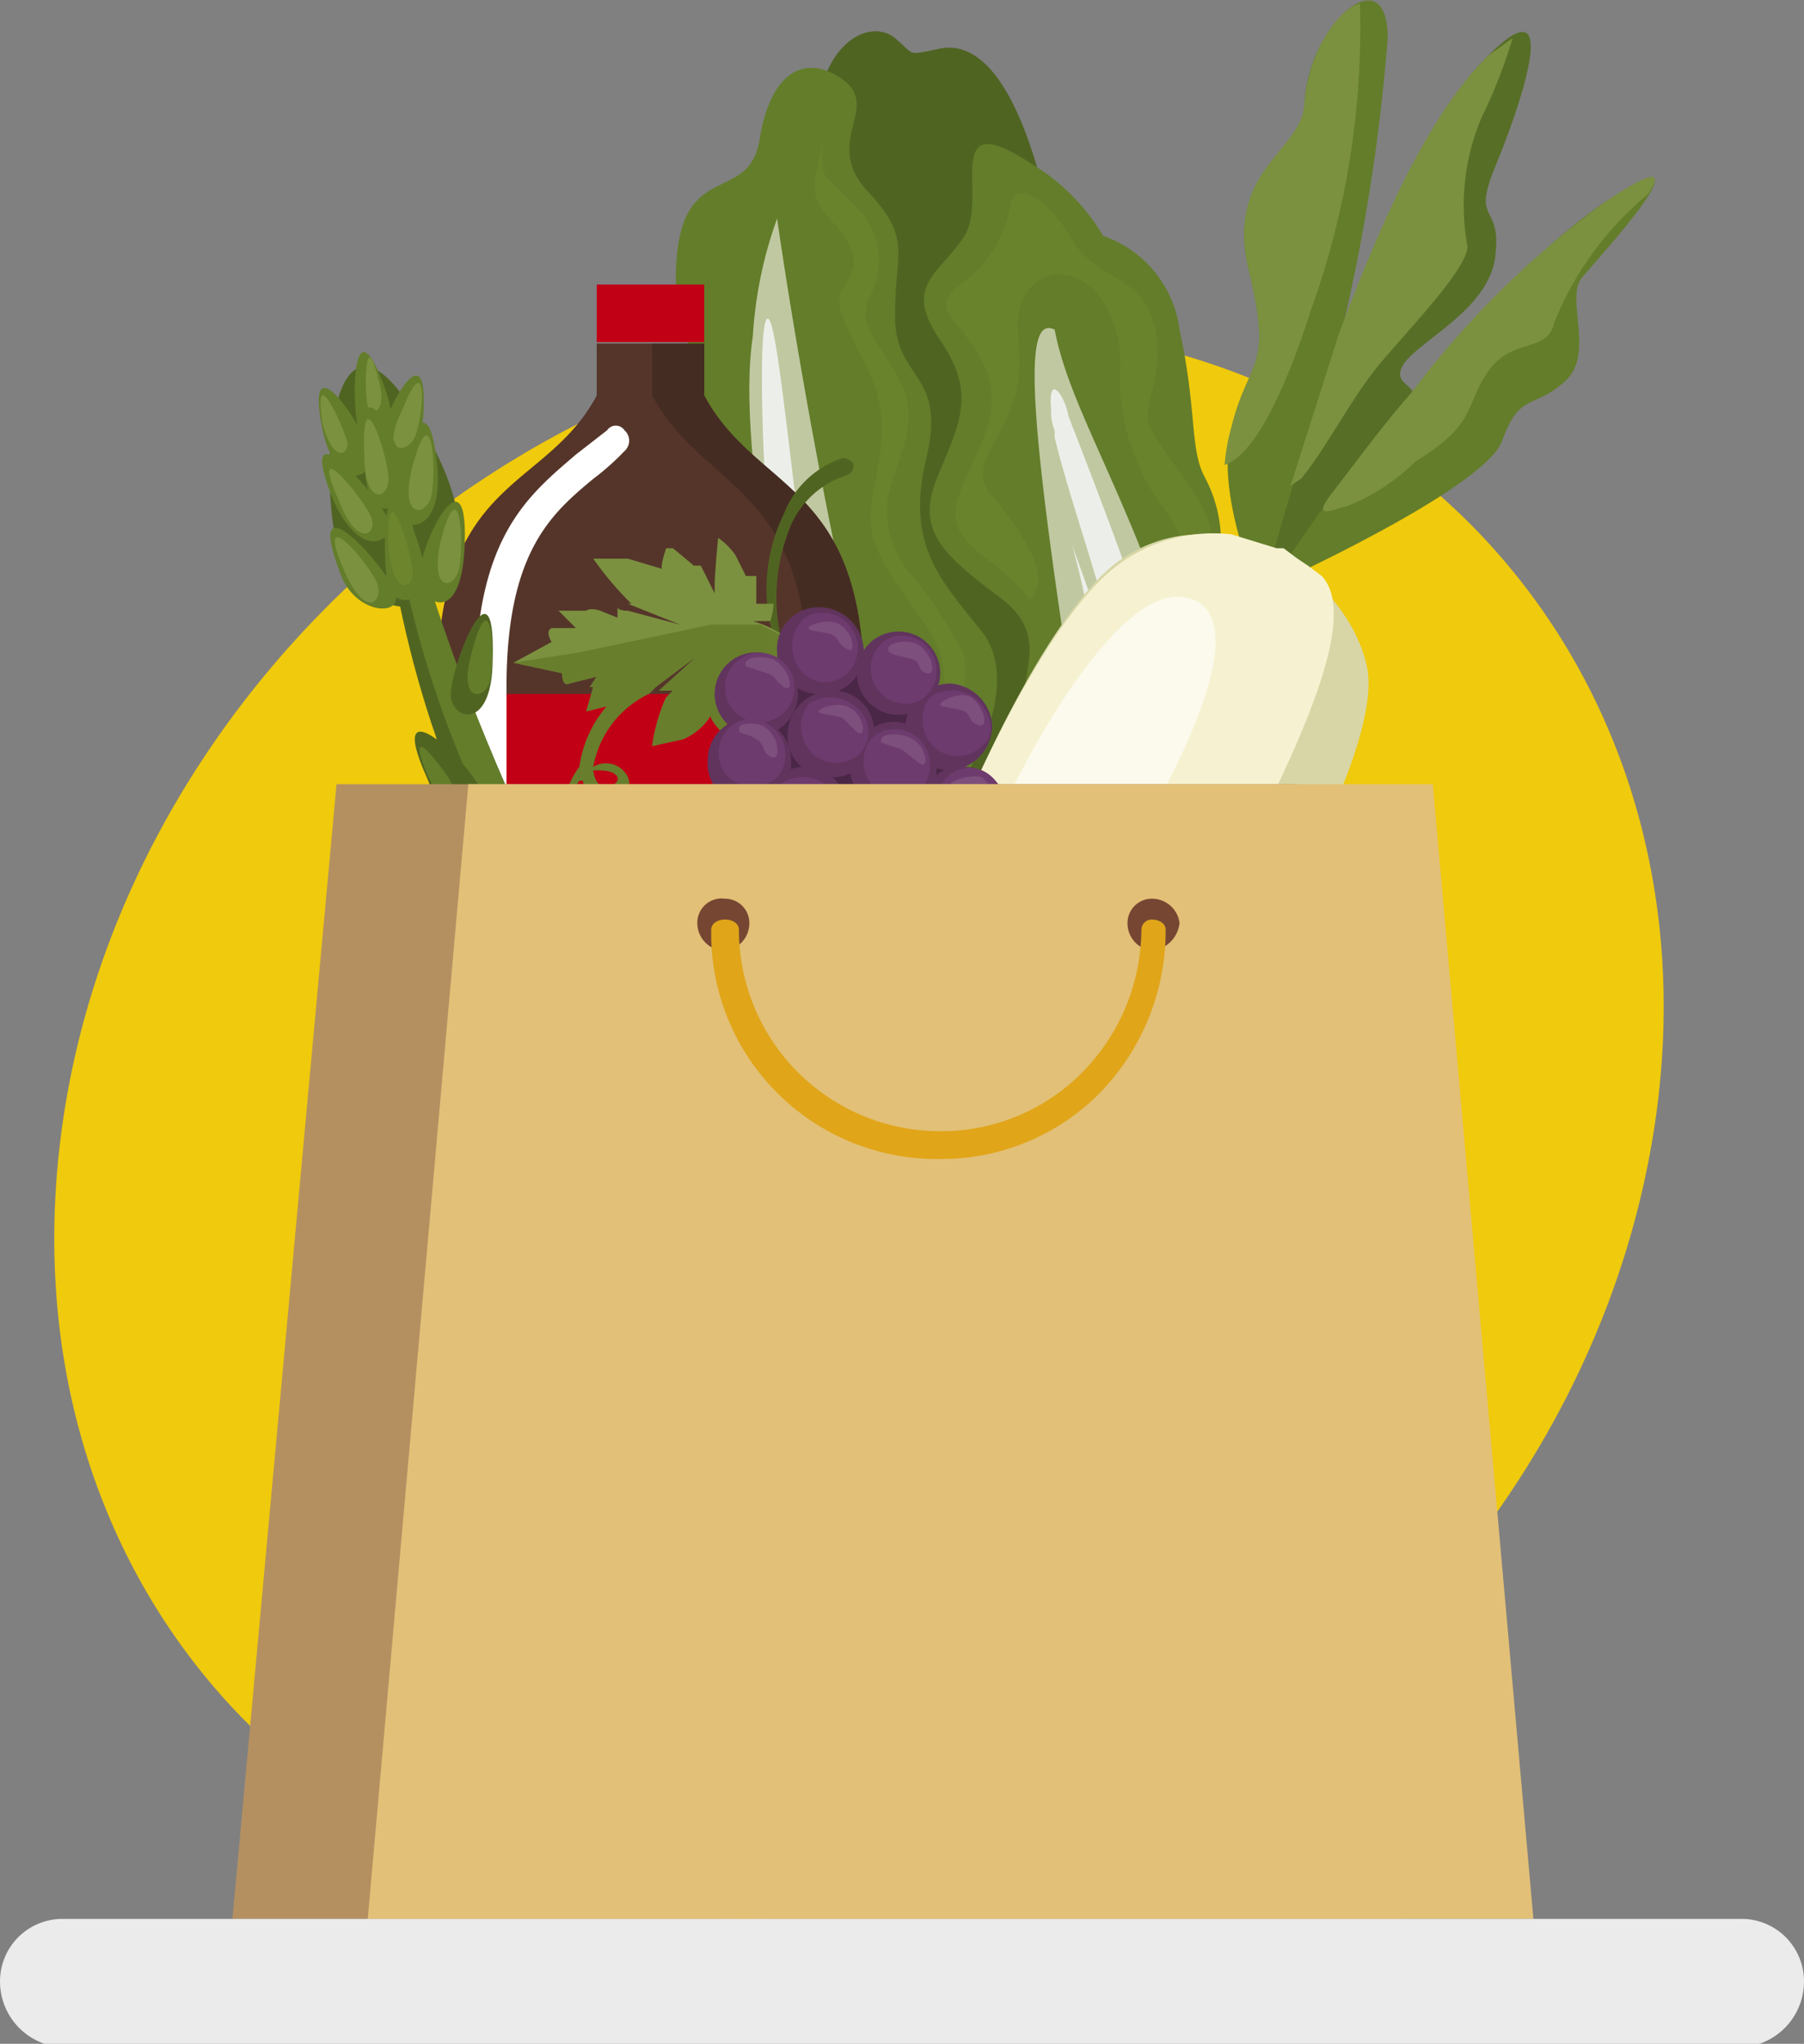 <svg id="Layer_1" data-name="Layer 1" xmlns="http://www.w3.org/2000/svg" viewBox="0 0 52 58.9">
  <rect x="0" y="0" width="52" height="58.9" fill="#808080" stroke="none"/>
  <defs>
    <style>
      .cls-1 {
        fill: #f0ca0c;
      }

      .cls-1, .cls-10, .cls-11, .cls-12, .cls-13, .cls-14, .cls-16, .cls-17, .cls-19, .cls-2, .cls-20, .cls-21, .cls-22, .cls-23, .cls-24, .cls-25, .cls-26, .cls-27, .cls-28, .cls-29, .cls-3, .cls-4, .cls-5, .cls-6, .cls-7, .cls-8, .cls-9 {
        fill-rule: evenodd;
      }

      .cls-2 {
        fill: #506422;
      }

      .cls-3 {
        fill: #637d2a;
      }

      .cls-4 {
        fill: #c0c8a1;
      }

      .cls-5 {
        fill: #8e9f6a;
      }

      .cls-6 {
        fill: #ecefe9;
      }

      .cls-7 {
        fill: #69822c;
      }

      .cls-8 {
        fill: #aeb994;
      }

      .cls-9 {
        fill: #576e26;
      }

      .cls-10 {
        fill: #7b913f;
      }

      .cls-11 {
        fill: #d8d6a6;
      }

      .cls-12 {
        fill: #f6f2d1;
      }

      .cls-13 {
        fill: #fbfaed;
      }

      .cls-14 {
        fill: #55352a;
      }

      .cls-15 {
        fill: #c10016;
      }

      .cls-16 {
        fill: #fff;
      }

      .cls-17 {
        fill: #452c22;
      }

      .cls-18 {
        fill: #911b19;
      }

      .cls-19 {
        fill: #6d852c;
      }

      .cls-20 {
        fill: #687e2c;
      }

      .cls-21 {
        fill: #4b2747;
      }

      .cls-22 {
        fill: #61345e;
      }

      .cls-23 {
        fill: #6e3b6e;
      }

      .cls-24 {
        fill: #7d4f7c;
      }

      .cls-25 {
        fill: #b49061;
      }

      .cls-26 {
        fill: #e2c077;
      }

      .cls-27 {
        fill: #764633;
      }

      .cls-28 {
        fill: #e0a519;
      }

      .cls-29 {
        fill: #ebebeb;
      }
    </style>
  </defs>
  <g>
    <path class="cls-1" d="M32.3,10.3C19.6,10.3,7.8,20.6,6,33.3s6.9,22.9,19.6,22.9S50,46,51.9,33.3,44.9,10.3,32.3,10.3Z" transform="translate(-4.2 -0.9)"/>
    <g>
      <g>
        <path class="cls-2" d="M31.2,6.9c3.5,8.1,5.3,14.2,4.7,18.6s-.1,6.2-2.8,4.3-3.9-.1-4.7-6.1a95.1,95.1,0,0,1-1.2-12.1C27.2,8.7,31.2,6.9,31.2,6.9Z" transform="translate(-4.2 -0.9)"/>
        <path class="cls-2" d="M34.4,6.9c-.9-3.9-2.1-4.8-3.1-4.6s-.7.2-1.3-.3-1.8-.1-2.2,1.7a8.4,8.4,0,0,0,1.1,5.2c.4.5,0,1.3,1.2,1.6S34.4,6.9,34.4,6.9Z" transform="translate(-4.2 -0.9)"/>
        <path class="cls-3" d="M33.9,5.6A6,6,0,0,1,36,7.7a3.3,3.3,0,0,1,2.2,2.7c.5,2.3.3,3.4.7,4.2a4,4,0,0,1,.4,2.8,9.9,9.9,0,0,0-.4,1.8,6.6,6.6,0,0,1,.5,4.4c-.8,2.1-1.7,3.1-2.6,2.7s-3.1-2-3.2-4,1-3-.6-4.2-2.4-1.9-1.8-3.4,1.2-2.4.1-4,0-1.9.7-3S31.3,3.9,33.9,5.6Z" transform="translate(-4.2 -0.9)"/>
        <path class="cls-3" d="M30.8,24.7c1.4-1.1,2.9-4.1,1.7-5.6s-2.2-2.5-1.6-5S30,11.9,30,10s.5-2.2-.8-3.6.4-2.4-.7-3.2S26.4,3,26.1,4.9s-2.2.6-2.4,3.5,1.3,2.4,0,5.1,2,3.1,1.5,4.9a6.6,6.6,0,0,0,1.3,5.8C28,26,31,27.7,30.8,24.7Z" transform="translate(-4.2 -0.9)"/>
        <path class="cls-4" d="M34.6,10.4c.4,2.1,1.8,4.2,3.3,8.5s2.5,7.1.8,11-4.5,3.6-8.1,1.3-3.4-5.6-3.8-9.6-1.3-8.4-.9-11a12,12,0,0,1,.7-3.4s.8,5.7,2.2,12,3.6,8.6,4.4,9.1,2.6-2.6,1.6-9.4S33.8,10,34.6,10.4Z" transform="translate(-4.2 -0.9)"/>
        <path class="cls-5" d="M34.2,33.3c-1.3-.1-1-1.8,1.3-1.7S37.1,33.6,34.2,33.3Z" transform="translate(-4.2 -0.9)"/>
        <path class="cls-6" d="M34.5,12.7a1.3,1.3,0,0,0,.1.6v.2c1,4.2,4.7,12.1.6,16.1,2.6-5,1.8-7.8-.1-13a21.7,21.7,0,0,1,.8,5.2c0,3.9-.7,7.7-2.1,7.8s-3.9-2.1-5.1-7.4c-.3-1.4-.6-2.8-.8-4.3.1,3.3.7,7.5,1.9,9.3a15.2,15.2,0,0,0,2.6,3,10.3,10.3,0,0,1-2.7-2.8c-2.1-3-2.9-17.9-3.4-17.3s.4,16.5,2.2,18.4,3.3,3.8,5,3.1a1.8,1.8,0,0,1,1.1-.3h1c1.2.1.8.5,1.5-.6a9.2,9.2,0,0,0,1.6-5.2c-.2-3.2-1.4-6.7-3.7-12.6C34.9,12.3,34.4,11.6,34.5,12.7Z" transform="translate(-4.2 -0.9)"/>
        <path class="cls-7" d="M33.8,18.1c-.9-1.2-2.4-1.5-2-2.8s1.5-2.5.7-4S30.9,9.9,32,9a3.3,3.3,0,0,0,1.3-2.1c.1-.9,1.1-.3,1.8.9s2.1,1,2.4,2.6-.5,2.1-.1,2.9,1.8,2.3,1.7,3a7.6,7.6,0,0,1-.5,1.4,4.3,4.3,0,0,0-.9-2.2,6.3,6.3,0,0,1-1.2-4.2c-.1-2.1-1.6-3-2.5-2.2s-.1,2-.6,3.4-1.3,1.9-.6,2.7,1.5,2,1.3,2.6S33.8,18.1,33.8,18.1Z" transform="translate(-4.2 -0.9)"/>
        <path class="cls-7" d="M30.8,23A3.9,3.9,0,0,0,32,19.8a12.8,12.8,0,0,0-1.5-2.3,2.8,2.8,0,0,1-.7-2.3c.3-1.2.9-2.1.4-3.2s-1.4-1.7-.9-2.6a2.2,2.2,0,0,0-.6-2.7c-.8-.9-.8-.5-.8-1.7-.2,1.2-.5,1.4.3,2.3s.7,1.3.3,1.9.4,1.5.9,2.8,0,2.6-.1,3.6.5,1.8,1.5,3.2S31.4,21.2,30.8,23Z" transform="translate(-4.2 -0.9)"/>
        <path class="cls-8" d="M34.5,33.2c-1-.1-.7-1.3,1-1.2S36.7,33.5,34.5,33.2Z" transform="translate(-4.2 -0.9)"/>
      </g>
      <g>
        <g>
          <path class="cls-3" d="M40.5,18A55.1,55.1,0,0,0,44.2,2c0-2.4-2.3-.4-2.4,1.9s-2.3,1.9-1.6,4.8,0,2.5-.5,4.5S40.5,18,40.5,18Z" transform="translate(-4.2 -0.9)"/>
          <path class="cls-9" d="M40.6,17.9C43,9.3,44.9,4.7,47.1,2.5s.9,1.5.2,3.2.2,1,0,2.6-2.4,2.5-2.7,3.2,1.1.3-.1,2.1A42,42,0,0,1,40.6,17.9Z" transform="translate(-4.2 -0.9)"/>
          <path class="cls-3" d="M40.8,17.8c2.1-3.3,6.4-8.9,9.7-11.1s-.2,1.6-.7,2.2.4,2.2-.5,3-1.3.3-1.8,1.7S40.8,17.8,40.8,17.8Z" transform="translate(-4.2 -0.9)"/>
          <path class="cls-10" d="M42,9.8A23.9,23.9,0,0,0,43.4,1c-.7.2-1.5,1.5-1.6,2.9s-2.3,1.9-1.6,4.8,0,2.5-.5,4.5a5.2,5.2,0,0,0-.2,1.1C40.4,14,41.3,12,42,9.8Z" transform="translate(-4.2 -0.9)"/>
          <path class="cls-10" d="M47.1,2.5c-1.5,1.5-2.8,4-4.3,8l-1.4,4.4.3-.2c.6-.7,1.4-2.2,2.1-3.1S46.5,8.7,46.5,8a6.5,6.5,0,0,1,.4-3.7A14.9,14.9,0,0,0,47.8,2Z" transform="translate(-4.2 -0.9)"/>
          <path class="cls-10" d="M43,15.5a5.9,5.9,0,0,0,2-1.3c1.8-1.1,1.4-1.6,2.1-2.6s1.7-.5,1.9-1.4a9.3,9.3,0,0,1,2.7-3.7c.4-.6.3-.8-1.2.2a26.2,26.2,0,0,0-5.6,5.5c-.8.9-1.6,2-2.3,2.9S42.8,15.5,43,15.5Z" transform="translate(-4.2 -0.9)"/>
        </g>
        <g>
          <path class="cls-11" d="M36.4,17.1c-3.3,2.5-8.4,15.7-7.4,20-.6,1.9-.9,2.2-1.3,1.9s-.8-1.5-1.4-.6a6.5,6.5,0,0,0-1,2.1s.8-1.8,1.4-1.2.8,2,4.3-1h0c1-.3,2.3-1.2,4.1-3,4-3.9,9.1-12.5,8.5-15.2S39.3,15,36.4,17.1Z" transform="translate(-4.2 -0.9)"/>
          <path class="cls-12" d="M39.6,26.5c1.3-2.8,4-7.6,2.7-9l-.4-.3-.3-.2-.4-.3H41l-1.3-.4a4.6,4.6,0,0,0-3.3.9c-3.2,2.4-8,14.5-7.5,19.3.4.1-1,2.1,1.7,1S38.3,29.2,39.6,26.5Z" transform="translate(-4.2 -0.9)"/>
          <path class="cls-13" d="M38.2,18.1c-3.2-.2-8.9,13.6-6.8,13.4S42.2,18.4,38.2,18.1Z" transform="translate(-4.2 -0.9)"/>
        </g>
      </g>
      <g>
        <path class="cls-14" d="M29.1,20.7V47.8H29a3.2,3.2,0,0,1-3,1.5,3.7,3.7,0,0,1-1.5-.3,4,4,0,0,1-1.5.3,4.1,4.1,0,0,1-1.6-.3,3.3,3.3,0,0,1-1.5.3,3.2,3.2,0,0,1-3-1.5h-.1V20.7c0-6.1,3.1-5.6,4.6-8.4V10.8h3.1v1.5C26,15.1,29.1,14.8,29.1,20.7Z" transform="translate(-4.2 -0.9)"/>
        <rect class="cls-15" x="12.6" y="20" width="12.3" height="7.35"/>
        <rect class="cls-15" x="17.2" y="8.2" width="3.1" height="1.66"/>
        <path class="cls-16" d="M18.8,47.4a.4.4,0,0,1-.4.4.5.5,0,0,1-.5-.4V20.7c0-4.3,1.5-5.5,2.9-6.7l.9-.7a.3.3,0,0,1,.5,0,.4.4,0,0,1,0,.6,7.3,7.3,0,0,1-.9.8c-1.2,1-2.5,2.1-2.5,6Z" transform="translate(-4.2 -0.9)"/>
        <path class="cls-17" d="M27.5,20.9h1.6v-.2c0-5.9-3.1-5.6-4.6-8.4V10.8H23v1.5c1.5,2.8,4.5,2.5,4.5,8.4Z" transform="translate(-4.2 -0.9)"/>
        <rect class="cls-18" x="23.3" y="20" width="1.5" height="7.35"/>
        <path class="cls-17" d="M29.1,28.2H27.5V47.8h0c-.2.7-1.1,1.2-2.2,1.4H26a3.2,3.2,0,0,0,3-1.5h.1V28.2Z" transform="translate(-4.2 -0.9)"/>
      </g>
      <g>
        <path class="cls-2" d="M16.7,13.8c1.5,2.9.5,4.5-.7,4.6a2.3,2.3,0,0,1-1.7-.8C13.2,16.3,13.4,7.3,16.7,13.8Z" transform="translate(-4.2 -0.9)"/>
        <path class="cls-3" d="M13.5,13.3c.4,1.8,1.4,1.4,1.4.8S12.9,10.4,13.5,13.3Z" transform="translate(-4.2 -0.9)"/>
        <path class="cls-3" d="M16.4,12.9c-.2,1.9-1.2,1.6-1.3,1S16.6,10,16.4,12.9Z" transform="translate(-4.2 -0.9)"/>
        <path class="cls-3" d="M15.3,12.1c.6,1.7-.4,2-.7,1.4S14.3,9.3,15.3,12.1Z" transform="translate(-4.2 -0.9)"/>
        <path class="cls-2" d="M15.2,15.3c.8,5.6,2,8.9,5.5,15s4.8,5.1,5,3.9-3.7-3-7.2-11.3S16.2,14.1,15.2,15.3Z" transform="translate(-4.2 -0.9)"/>
        <path class="cls-3" d="M25.5,33.6c-.8-1.2-4-3.6-7-10.7s-2.4-8.6-3.1-7.8c.8,5,2,8.3,5.3,14S25,34.4,25.5,33.6Z" transform="translate(-4.2 -0.9)"/>
        <path class="cls-3" d="M14,17.4c.4,1.2,1.8,1.3,1.6.6S12.9,14.5,14,17.4Z" transform="translate(-4.2 -0.9)"/>
        <path class="cls-3" d="M17.6,16.3c0,2.6-1.1,2.1-1.3,1.4S17.6,13.8,17.6,16.3Z" transform="translate(-4.2 -0.9)"/>
        <path class="cls-3" d="M13.8,15.3c.8,1.8,1.8,1.2,1.6.6S12.6,12.3,13.8,15.3Z" transform="translate(-4.2 -0.9)"/>
        <path class="cls-3" d="M16.8,14.3c.2,2-1,2-1.2,1.3S16.5,11.2,16.8,14.3Z" transform="translate(-4.2 -0.9)"/>
        <path class="cls-2" d="M18.4,19.9c0,2-1.1,1.8-1.2,1.1S18.5,16.7,18.4,19.9Z" transform="translate(-4.2 -0.9)"/>
        <path class="cls-2" d="M16.5,23.3c.7,1.8,1.7,1.2,1.6.5S15.2,20.4,16.5,23.3Z" transform="translate(-4.2 -0.9)"/>
        <path class="cls-2" d="M19.1,28.8c.8,1.8,1.8,1.2,1.6.5S17.8,25.9,19.1,28.8Z" transform="translate(-4.2 -0.9)"/>
        <path class="cls-2" d="M20.7,25.4c.6,1.9-.6,2.1-.9,1.5S19.7,22.3,20.7,25.4Z" transform="translate(-4.2 -0.9)"/>
        <path class="cls-3" d="M16.2,16.4c.6,1.6-.2,2-.6,1.7s-.1-.1-.2-.2S15,13.4,16.2,16.4Z" transform="translate(-4.2 -0.9)"/>
        <path class="cls-10" d="M13.5,13.1c.3,1.2.8.9.7.5S13.2,11.2,13.5,13.1Z" transform="translate(-4.2 -0.9)"/>
        <path class="cls-10" d="M14,15.4c.5,1.3,1.1.9.9.4S13,13.2,14,15.4Z" transform="translate(-4.2 -0.9)"/>
        <path class="cls-10" d="M14.1,17.3c.6,1.4,1.1,1,1,.5S13.2,15.2,14.1,17.3Z" transform="translate(-4.2 -0.9)"/>
        <path class="cls-19" d="M15.4,16.6c.1,1.5.7,1.3.7.8S15.3,14.3,15.4,16.6Z" transform="translate(-4.2 -0.9)"/>
        <path class="cls-10" d="M16.1,14.3c-.4,1.5.3,1.5.5,1S16.7,12.1,16.1,14.3Z" transform="translate(-4.2 -0.9)"/>
        <path class="cls-10" d="M16.9,16.5c-.3,1.4.3,1.4.5.9S17.5,14.2,16.9,16.5Z" transform="translate(-4.2 -0.9)"/>
        <path class="cls-10" d="M15.8,12.7c-.6,1.2,0,1.3.3.9S16.6,10.7,15.8,12.7Z" transform="translate(-4.2 -0.9)"/>
        <path class="cls-10" d="M15.1,11.8c.3,1-.2,1.1-.3.8S14.7,10.2,15.1,11.8Z" transform="translate(-4.2 -0.9)"/>
        <path class="cls-3" d="M15.6,13.7c.8,1.8-.4,2.2-.7,1.6S14.3,10.8,15.6,13.7Z" transform="translate(-4.2 -0.9)"/>
        <path class="cls-10" d="M14.7,14c0,1.5.7,1.3.7.7S14.6,11.6,14.7,14Z" transform="translate(-4.2 -0.9)"/>
        <path class="cls-3" d="M17.8,19.7c-.4,1.4.3,1.4.5.9S18.4,17.4,17.8,19.7Z" transform="translate(-4.2 -0.9)"/>
        <path class="cls-3" d="M16.9,23c.8,1,.3,1.2,0,.9S15.7,21.4,16.9,23Z" transform="translate(-4.2 -0.9)"/>
        <path class="cls-3" d="M20.6,25.4c.3,1.2-.3,1.2-.4.8S20,23.4,20.6,25.4Z" transform="translate(-4.2 -0.9)"/>
        <path class="cls-3" d="M19.7,28.5c.8,1,.3,1.2-.1.9S18.3,27,19.7,28.5Z" transform="translate(-4.2 -0.9)"/>
      </g>
      <g>
        <path class="cls-2" d="M28.5,14.1a2.7,2.7,0,0,0-1.7,1.6,4.9,4.9,0,0,0,.2,4.7l.3.3-.2-.3a5.3,5.3,0,0,1-.2-4.1,2.6,2.6,0,0,1,1.7-1.7c.2-.1.2-.2.2-.3S28.6,14.1,28.5,14.1Z" transform="translate(-4.2 -0.9)"/>
        <path class="cls-10" d="M25.9,18.8a3,3,0,0,1,1,.5l.3.4h-.5l.3.8h-.3a1.4,1.4,0,0,1,0,.7l-.2.5-.8-1.2c-.1-.3-.1-.1-.1-.1v.8h-.2l-.3.7v.2s-.5-.5-.4-.6a1.8,1.8,0,0,1-.8.7l-.9.2a5.1,5.1,0,0,1,.4-1.4l.2-.2h-.4l1.1-1-1.2.9-.2.2-.2-.3-.4.4-.3.2h-.1l-.8.2.2-.7h-.1l.2-.3-.8.2c-.2.1-.2-.3-.2-.3L19,20h0l1.1-.6s-.2-.3,0-.4h.7l-.5-.5h.8s.1-.1.4,0l.5.2v-.3s0,.1.3.1l1.5.4-1.5-.6h.1a9.5,9.5,0,0,1-1.1-1.3h1l1,.3c-.1,0,.1-.6.1-.6h.2l.6.5h.2l.4.8v-.2c0-.4.1-1.4.1-1.4a2,2,0,0,1,.5.5l.3.6h.3v.8h.5a1.8,1.8,0,0,1-.1.5Z" transform="translate(-4.2 -0.9)"/>
        <path class="cls-20" d="M26.1,18.9l.8.4.3.4h-.5l.3.8h-.3a1.4,1.4,0,0,1,0,.7l-.2.5-.8-1.2c-.1-.3-.1-.1-.1-.1v.8h-.2l-.3.7v.2s-.5-.5-.4-.6a1.8,1.8,0,0,1-.8.7l-.9.2a5.1,5.1,0,0,1,.4-1.4l.2-.2h-.4l1.1-1-1.2.9-.2.2-.2-.3-.4.4-.3.2h-.1l-.8.2.2-.7h-.1l.2-.3-.8.2c-.2.1-.2-.3-.2-.3L19,20h0l1.9-.3,3.8-.8Z" transform="translate(-4.2 -0.9)"/>
        <path class="cls-20" d="M22.8,20.4A3.4,3.4,0,0,0,20.9,23a2.2,2.2,0,0,0-.4,1.8c.1.7.2.9.2.1s-.1-1.1.2-1.5H21c.2,1.1,1.6.7,1.3-.1a.7.7,0,0,0-1-.3,2.9,2.9,0,0,1,1.6-2.1c.1-.1.2-.2.2-.3Zm-1.5,2.7c.3,0,.6,0,.7.2S21.4,23.9,21.3,23.1Z" transform="translate(-4.2 -0.9)"/>
        <path class="cls-21" d="M28,19.4c-1.4.7-2.7,1.5-2.7,2.5a11.2,11.2,0,0,0,.6,3.6c.2.2,4.6,3,5,3.4s.7,1.2,1.4.2,1.4-2.2.5-4S30.4,19.5,28,19.4Z" transform="translate(-4.2 -0.9)"/>
        <path class="cls-22" d="M33,29.2a1.1,1.1,0,0,0,1-1.1,1,1,0,0,0-1-1,1,1,0,0,0-1.1,1A1.1,1.1,0,0,0,33,29.2Z" transform="translate(-4.2 -0.9)"/>
        <path class="cls-22" d="M29.8,26.3A1.3,1.3,0,0,0,31,25a1.2,1.2,0,0,0-1.2-1.2A1.2,1.2,0,0,0,28.5,25,1.3,1.3,0,0,0,29.8,26.3Z" transform="translate(-4.2 -0.9)"/>
        <path class="cls-22" d="M31.6,23.1a1.3,1.3,0,0,0,1.2-1.3,1.3,1.3,0,0,0-1.2-1.2,1.3,1.3,0,0,0-1.3,1.2A1.3,1.3,0,0,0,31.6,23.1Z" transform="translate(-4.2 -0.9)"/>
        <path class="cls-22" d="M32,25.5a1.3,1.3,0,0,0,1.2-1.3A1.2,1.2,0,0,0,32,23a1.2,1.2,0,0,0-1.3,1.2A1.3,1.3,0,0,0,32,25.5Z" transform="translate(-4.2 -0.9)"/>
        <path class="cls-22" d="M28.2,23.3a1.2,1.2,0,0,0,1.2-1.2,1.2,1.2,0,0,0-1.2-1.3,1.3,1.3,0,0,0-1.3,1.3A1.2,1.2,0,0,0,28.2,23.3Z" transform="translate(-4.2 -0.9)"/>
        <path class="cls-22" d="M30.1,21.5a1.2,1.2,0,1,0,0-2.4,1.2,1.2,0,0,0,0,2.4Z" transform="translate(-4.2 -0.9)"/>
        <path class="cls-22" d="M27.8,20.9a1.2,1.2,0,0,0,1.3-1.2,1.3,1.3,0,0,0-1.3-1.3,1.2,1.2,0,0,0-1.2,1.3A1.2,1.2,0,0,0,27.8,20.9Z" transform="translate(-4.2 -0.9)"/>
        <path class="cls-22" d="M26,22.1a1.2,1.2,0,0,0,1.2-1.2,1.2,1.2,0,1,0-2.4,0A1.2,1.2,0,0,0,26,22.1Z" transform="translate(-4.2 -0.9)"/>
        <path class="cls-22" d="M25.8,24.1A1.2,1.2,0,0,0,27,22.8a1.2,1.2,0,0,0-2.4,0A1.2,1.2,0,0,0,25.8,24.1Z" transform="translate(-4.2 -0.9)"/>
        <path class="cls-22" d="M31.1,30.6a1.3,1.3,0,0,0,1.2-1.3,1.2,1.2,0,0,0-1.2-1.2,1.2,1.2,0,0,0-1.3,1.2A1.3,1.3,0,0,0,31.1,30.6Z" transform="translate(-4.2 -0.9)"/>
        <path class="cls-22" d="M29.4,29.2a1.3,1.3,0,0,0,1.3-1.3,1.2,1.2,0,0,0-1.3-1.2,1.2,1.2,0,0,0-1.2,1.2A1.2,1.2,0,0,0,29.4,29.2Z" transform="translate(-4.2 -0.9)"/>
        <path class="cls-22" d="M28,27.7a1.2,1.2,0,0,0,1.2-1.2A1.2,1.2,0,0,0,28,25.2a1.3,1.3,0,0,0-1.3,1.3A1.2,1.2,0,0,0,28,27.7Z" transform="translate(-4.2 -0.9)"/>
        <path class="cls-22" d="M25.7,26.2A1.2,1.2,0,0,0,26.9,25a1.2,1.2,0,0,0-1.2-1.3A1.3,1.3,0,0,0,24.4,25,1.2,1.2,0,0,0,25.7,26.2Z" transform="translate(-4.2 -0.9)"/>
        <path class="cls-22" d="M33.3,31.2a1.3,1.3,0,0,0,1.3-1.3,1.2,1.2,0,0,0-1.3-1.2,1.2,1.2,0,0,0-1.2,1.2A1.3,1.3,0,0,0,33.3,31.2Z" transform="translate(-4.2 -0.9)"/>
        <path class="cls-22" d="M32.7,27.4a1.2,1.2,0,0,0,1.2-1.3,1.2,1.2,0,0,0-2.4,0A1.2,1.2,0,0,0,32.7,27.4Z" transform="translate(-4.2 -0.9)"/>
        <path class="cls-22" d="M31,28.3A1.3,1.3,0,0,0,32.3,27,1.3,1.3,0,0,0,31,25.8,1.3,1.3,0,0,0,29.8,27,1.3,1.3,0,0,0,31,28.3Z" transform="translate(-4.2 -0.9)"/>
        <path class="cls-22" d="M27.4,25.5a1.2,1.2,0,0,0,1.2-1.2A1.2,1.2,0,0,0,27.4,23a1.3,1.3,0,0,0-1.3,1.3A1.2,1.2,0,0,0,27.4,25.5Z" transform="translate(-4.2 -0.9)"/>
        <path class="cls-22" d="M30,24.2A1.2,1.2,0,0,0,31.2,23,1.3,1.3,0,0,0,30,21.7,1.3,1.3,0,0,0,28.7,23,1.2,1.2,0,0,0,30,24.2Z" transform="translate(-4.2 -0.9)"/>
        <path class="cls-23" d="M29.8,19.3a1,1,0,0,1,1.3.5,1,1,0,0,1-.4,1.3,1,1,0,0,1-1.3-.5A1,1,0,0,1,29.8,19.3Z" transform="translate(-4.2 -0.9)"/>
        <path class="cls-23" d="M27.4,18.7a1,1,0,0,1,1.4.4,1,1,0,0,1-.3,1.3.9.9,0,0,1-1.3-.3A1.1,1.1,0,0,1,27.4,18.7Z" transform="translate(-4.2 -0.9)"/>
        <path class="cls-23" d="M25.4,20a1,1,0,0,1,1.4,0,1,1,0,1,1-1.4,0Z" transform="translate(-4.2 -0.9)"/>
        <path class="cls-23" d="M25.2,21.9a.9.9,0,0,1,1.3,0,1,1,0,0,1,.1,1.4,1.1,1.1,0,0,1-1.4,0A1,1,0,0,1,25.2,21.9Z" transform="translate(-4.2 -0.9)"/>
        <path class="cls-23" d="M27.5,21.2a1.1,1.1,0,0,1,1.4.1.9.9,0,0,1,.1,1.3,1,1,0,0,1-1.4,0A1.1,1.1,0,0,1,27.5,21.2Z" transform="translate(-4.2 -0.9)"/>
        <path class="cls-23" d="M29.3,22.2a1,1,0,0,1,1.4,0,1.1,1.1,0,0,1,.1,1.4,1,1,0,0,1-1.4,0A1.1,1.1,0,0,1,29.3,22.2Z" transform="translate(-4.2 -0.9)"/>
        <path class="cls-23" d="M31,21a1.1,1.1,0,0,1,1.4.1c.4.4.5,1,.1,1.3a1,1,0,0,1-1.4,0A1.1,1.1,0,0,1,31,21Z" transform="translate(-4.2 -0.9)"/>
        <path class="cls-23" d="M31.5,23.3a.9.9,0,0,1,1.3,1.3,1,1,0,0,1-1.3,0A.9.9,0,0,1,31.5,23.3Z" transform="translate(-4.2 -0.9)"/>
        <path class="cls-23" d="M32.4,25.3a.9.9,0,0,1,1.2,0,.9.9,0,0,1,.1,1.3,1,1,0,0,1-1.3,0A.9.9,0,0,1,32.4,25.3Z" transform="translate(-4.2 -0.9)"/>
        <path class="cls-23" d="M30.4,26.2a.9.9,0,0,1,1.3,1.3.9.9,0,0,1-1.2,0A.9.9,0,0,1,30.4,26.2Z" transform="translate(-4.2 -0.9)"/>
        <path class="cls-23" d="M29.3,24.3c.3-.4.8-.3,1.2,0a.8.8,0,0,1,.1,1.2.9.9,0,0,1-1.3,0A.8.8,0,0,1,29.3,24.3Z" transform="translate(-4.2 -0.9)"/>
        <path class="cls-23" d="M29,27.2a.9.9,0,0,1,1.3,1.3,1,1,0,0,1-1.3,0A.9.9,0,0,1,29,27.2Z" transform="translate(-4.2 -0.9)"/>
        <path class="cls-23" d="M27.4,25.8a.9.9,0,0,1,1.2,0A.9.9,0,1,1,27.4,27,.8.8,0,0,1,27.4,25.8Z" transform="translate(-4.2 -0.9)"/>
        <path class="cls-23" d="M30.5,28.6a.9.9,0,0,1,1.2,0,.9.9,0,0,1,.1,1.3.9.9,0,0,1-1.3-1.3Z" transform="translate(-4.2 -0.9)"/>
        <path class="cls-23" d="M32.5,27.3a.9.9,0,0,1,1.2,0,.9.9,0,0,1,.1,1.3.9.9,0,0,1-1.2,0A.9.9,0,0,1,32.5,27.3Z" transform="translate(-4.2 -0.9)"/>
        <path class="cls-23" d="M32.9,29.2a.9.9,0,0,1,1.2,0,.8.8,0,1,1-1.2,0Z" transform="translate(-4.2 -0.9)"/>
        <path class="cls-23" d="M26.7,23.5a1.1,1.1,0,0,1,1.4.1.9.9,0,1,1-1.3,1.3A1,1,0,0,1,26.7,23.5Z" transform="translate(-4.2 -0.9)"/>
        <path class="cls-23" d="M24.8,24.3a.9.9,0,0,1,1.3,0,1,1,0,0,1,.1,1.4c-.3.4-1,.3-1.4,0A1,1,0,0,1,24.8,24.3Z" transform="translate(-4.2 -0.9)"/>
        <path class="cls-24" d="M32.2,21c.4.3.5.9.2.8s-.2-.3-.4-.4-.7-.1-.7-.2S31.9,20.8,32.2,21Z" transform="translate(-4.2 -0.9)"/>
        <path class="cls-24" d="M30.7,19.5c.4.3.5.9.2.8s-.1-.3-.4-.4-.7-.1-.7-.3S30.4,19.3,30.7,19.5Z" transform="translate(-4.2 -0.9)"/>
        <path class="cls-24" d="M28.4,18.9c.4.2.5.9.2.7s-.2-.3-.4-.4-.7-.1-.7-.2S28.1,18.7,28.4,18.9Z" transform="translate(-4.2 -0.9)"/>
        <path class="cls-24" d="M26.5,19.9c.5.3.6,1,.3.8s-.2-.3-.5-.4l-.6-.2C25.6,19.8,26.2,19.8,26.5,19.9Z" transform="translate(-4.2 -0.9)"/>
        <path class="cls-24" d="M28.7,21.3c.4.2.5.9.2.7l-.4-.4c-.2-.1-.7-.1-.7-.2S28.4,21.1,28.7,21.3Z" transform="translate(-4.2 -0.9)"/>
        <path class="cls-24" d="M30.5,22.2c.4.2.5.9.2.7l-.5-.4-.6-.2C29.5,22,30.2,22,30.5,22.2Z" transform="translate(-4.2 -0.9)"/>
        <path class="cls-24" d="M32.5,23.3c.4.3.5,1,.2.8s-.1-.3-.4-.4-.7-.1-.7-.2S32.2,23.2,32.5,23.3Z" transform="translate(-4.2 -0.9)"/>
        <path class="cls-24" d="M33.4,25.3c.4.3.5,1,.2.8l-.4-.4c-.3-.1-.7-.1-.7-.2S33.1,25.2,33.4,25.3Z" transform="translate(-4.2 -0.9)"/>
        <path class="cls-24" d="M33.6,27.4c.4.3.4.9.1.7a1.2,1.2,0,0,0-.4-.4c-.2-.1-.5-.2-.5-.3S33.3,27.2,33.6,27.4Z" transform="translate(-4.2 -0.9)"/>
        <path class="cls-24" d="M34,29.2c.4.3.4.9.1.7a.7.7,0,0,0-.4-.4c-.2-.1-.6-.2-.6-.3S33.7,29,34,29.2Z" transform="translate(-4.2 -0.9)"/>
        <path class="cls-24" d="M31.6,28.7c.3.3.3.9.1.7s-.1-.2-.4-.4-.6-.2-.6-.3S31.3,28.5,31.6,28.7Z" transform="translate(-4.2 -0.9)"/>
        <path class="cls-24" d="M31.5,26.3c.4.3.4.9.1.7l-.4-.4-.5-.3C30.6,26,31.2,26.1,31.5,26.3Z" transform="translate(-4.2 -0.9)"/>
        <path class="cls-24" d="M30.4,24.3c.3.3.3.9.1.7s-.2-.3-.4-.4l-.6-.3C29.5,24,30.1,24.1,30.4,24.3Z" transform="translate(-4.2 -0.9)"/>
        <path class="cls-24" d="M27.9,23.6c.4.4.4,1,.1.8s-.1-.3-.4-.4-.6-.2-.6-.3S27.6,23.4,27.9,23.6Z" transform="translate(-4.2 -0.9)"/>
        <path class="cls-24" d="M28.4,26c.4.3.4.9.1.7l-.4-.4c-.1-.1-.5-.2-.5-.3S28.1,25.8,28.4,26Z" transform="translate(-4.2 -0.9)"/>
        <path class="cls-24" d="M30,27.3c.4.3.4.9.1.7l-.3-.4-.6-.3C29.2,27,29.8,27.1,30,27.3Z" transform="translate(-4.2 -0.9)"/>
        <path class="cls-24" d="M26.3,21.9c.4.3.4,1,.1.8s-.1-.3-.4-.5-.5-.1-.5-.3S26.1,21.7,26.3,21.9Z" transform="translate(-4.2 -0.9)"/>
        <path class="cls-24" d="M25.8,24.4c.4.3.4,1,.1.8a.9.9,0,0,0-.3-.5c-.2-.1-.6-.1-.6-.3S25.6,24.2,25.8,24.4Z" transform="translate(-4.2 -0.9)"/>
      </g>
      <g>
        <g>
          <polygon class="cls-25" points="9.7 22.6 19.6 22.6 27.5 22.6 37.4 22.6 40.4 55.3 27.5 55.3 19.6 55.3 6.7 55.3 9.7 22.6"/>
          <polygon class="cls-26" points="13.5 22.6 23.5 22.6 31.3 22.6 41.3 22.6 44.2 55.3 31.3 55.3 23.5 55.3 10.6 55.3 13.5 22.6"/>
        </g>
        <g>
          <path class="cls-27" d="M25.1,28.3a.8.8,0,0,0,.7-.8.7.7,0,0,0-.7-.7.7.7,0,0,0-.8.7A.8.8,0,0,0,25.1,28.3Z" transform="translate(-4.2 -0.9)"/>
          <path class="cls-27" d="M37.4,28.3a.9.9,0,0,0,.8-.8.8.8,0,0,0-.8-.7.7.7,0,0,0-.7.7A.8.8,0,0,0,37.4,28.3Z" transform="translate(-4.2 -0.9)"/>
        </g>
        <path class="cls-28" d="M37.1,27.7a.3.3,0,0,1,.3-.3c.2,0,.4.1.4.3a6.7,6.7,0,0,1-1.9,4.7,6.4,6.4,0,0,1-4.6,1.9,6.5,6.5,0,0,1-6.6-6.6c0-.2.2-.3.4-.3s.4.1.4.3a5.8,5.8,0,0,0,5.8,5.8,5.7,5.7,0,0,0,4.1-1.7A5.9,5.9,0,0,0,37.1,27.7Z" transform="translate(-4.2 -0.9)"/>
      </g>
    </g>
    <path class="cls-29" d="M6,59.9H54.4A1.9,1.9,0,0,0,56.2,58h0a1.8,1.8,0,0,0-1.8-1.8H6A1.8,1.8,0,0,0,4.2,58h0A1.9,1.9,0,0,0,6,59.9Z" transform="translate(-4.2 -0.9)"/>
  </g>
</svg>
